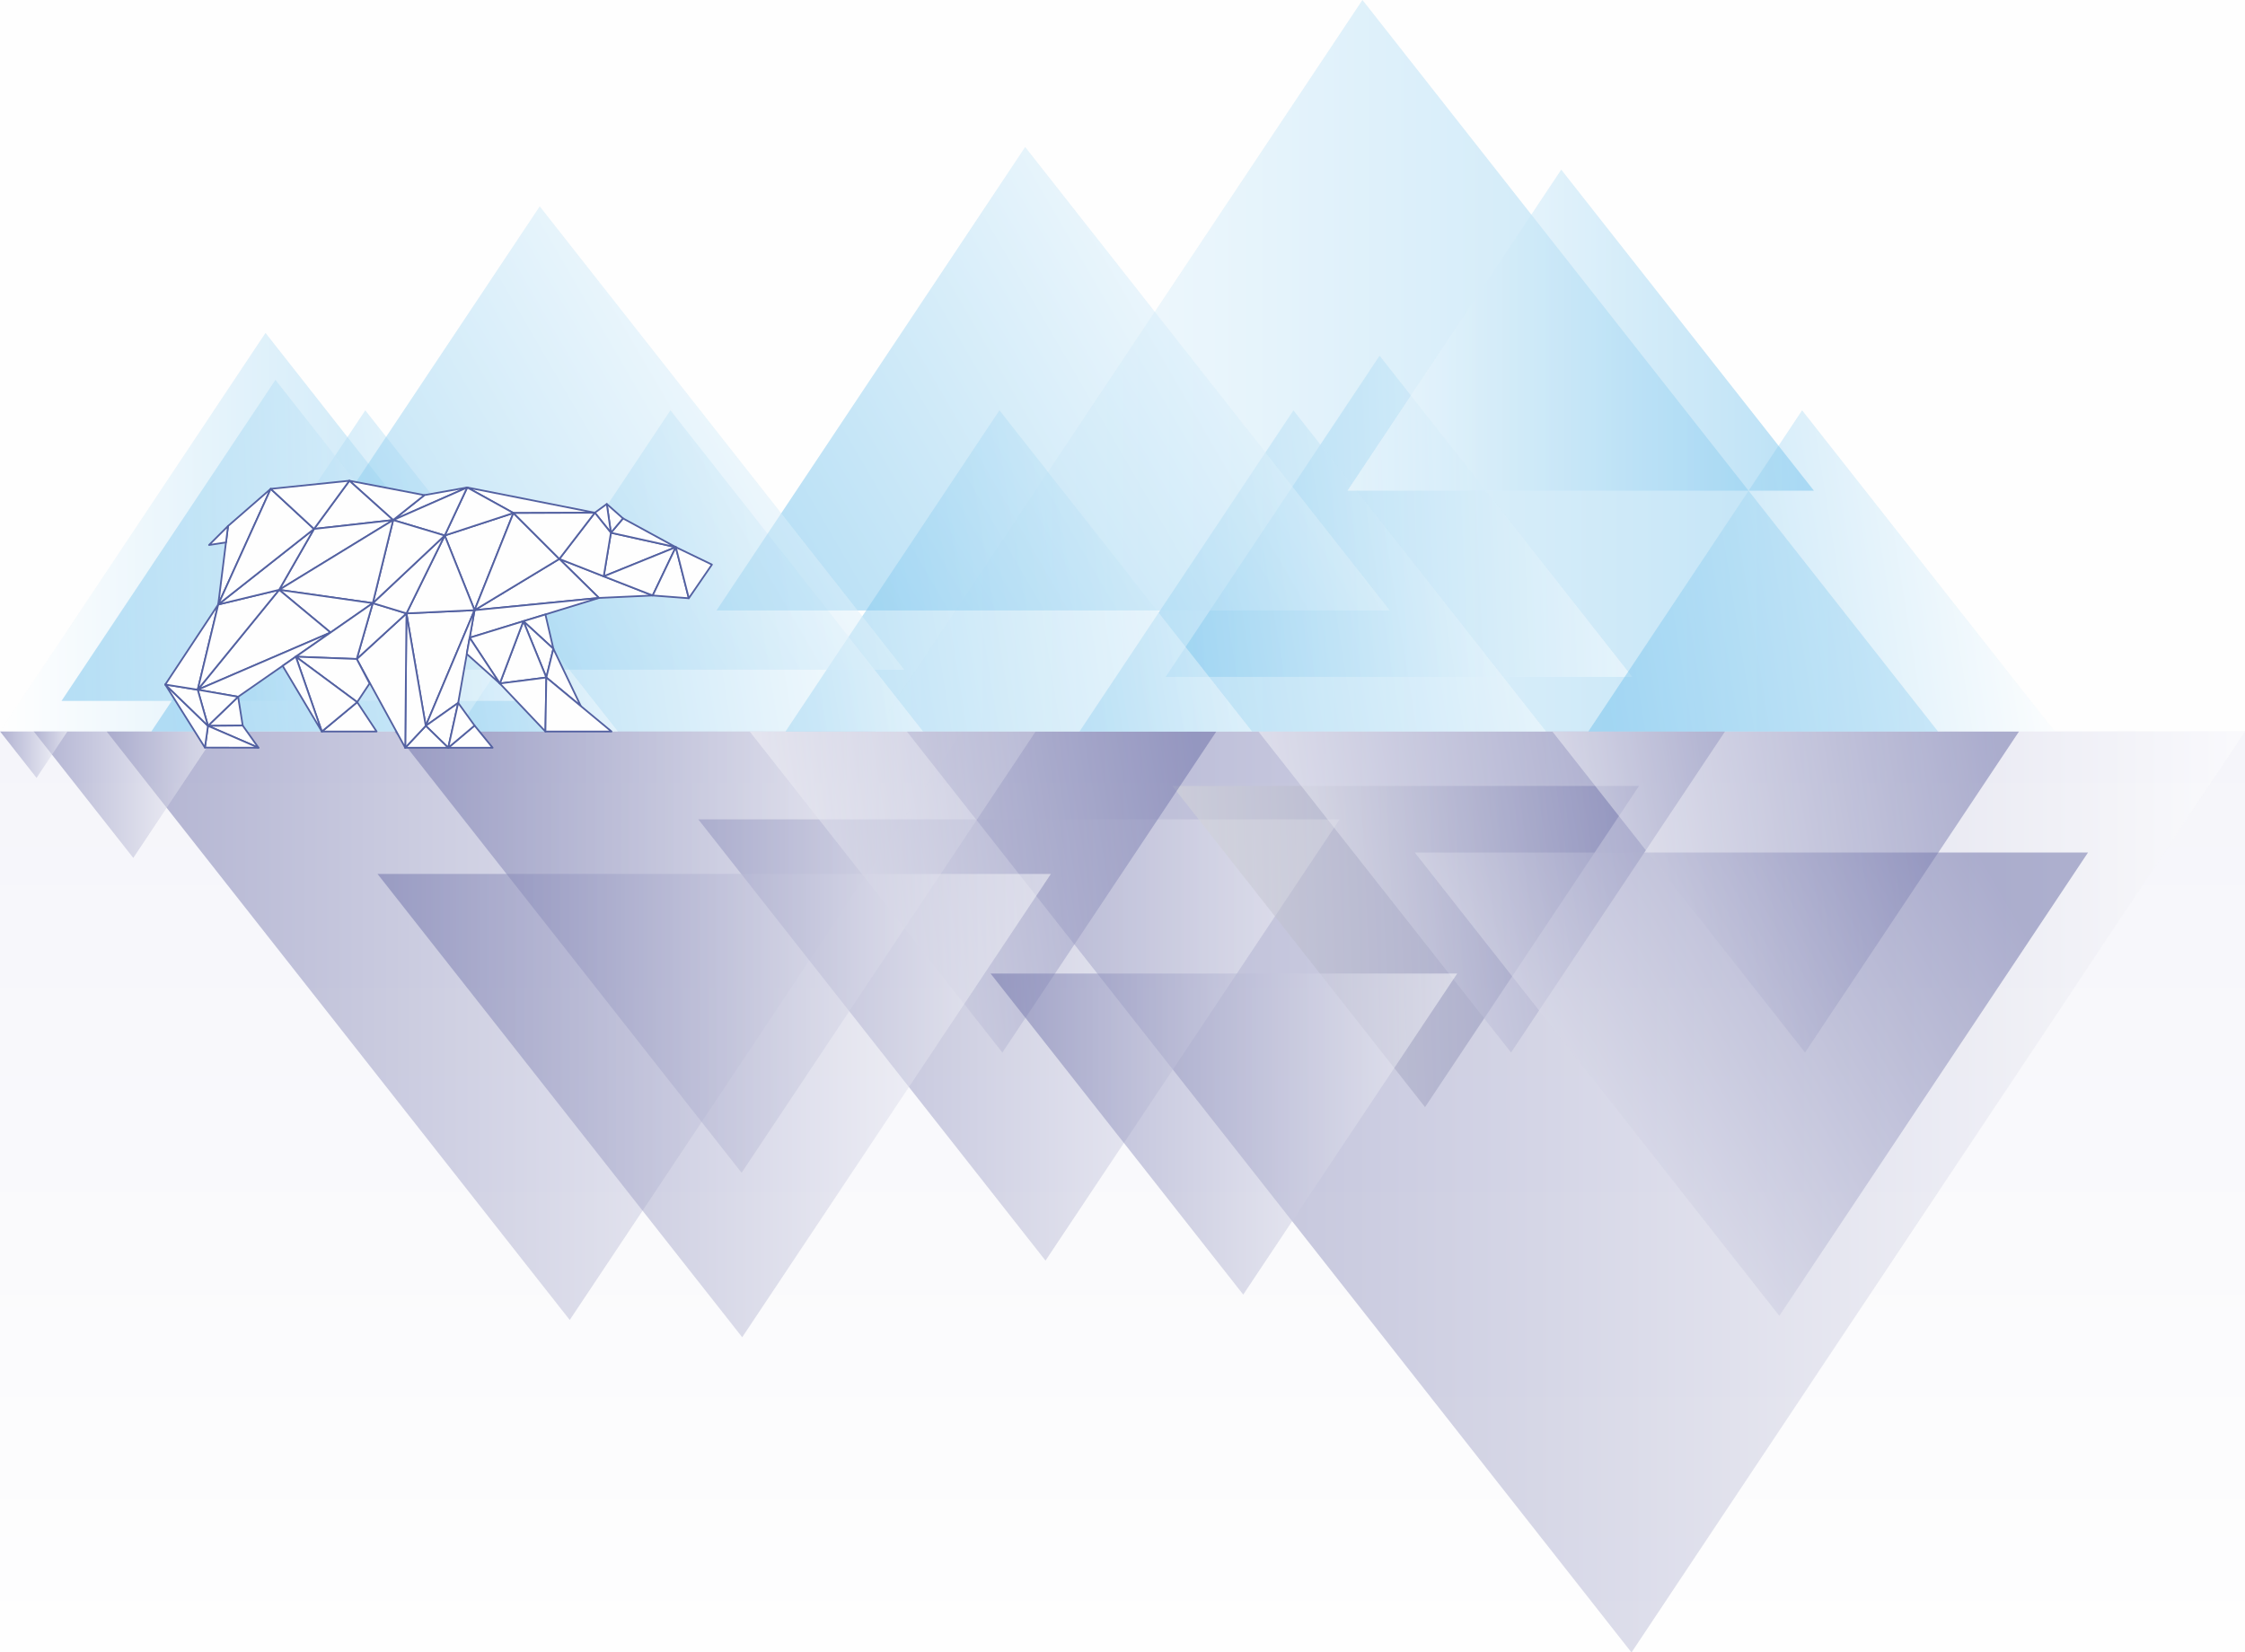 <svg width="1467" height="1080" viewBox="0 0 1467 1080" fill="none" xmlns="http://www.w3.org/2000/svg">
<path d="M0 0H1467V1080H0V0Z" fill="#FEFEFE"/>
<path d="M0 478H1467V1080H0V478Z" fill="url(#paint0_linear)"/>
<path d="M69.7 478.1L372.3 862.7L628.5 478.1H69.7Z" fill="url(#paint1_linear)" fill-opacity="0.502"/>
<path d="M592.6 478.1L1066.1 1080L1467 478.1H592.6Z" fill="url(#paint2_linear)" fill-opacity="0.502"/>
<path d="M456.3 535.5L683.2 823.9L875.4 535.5H456.3Z" fill="url(#paint3_linear)" fill-opacity="0.502"/>
<path d="M257.7 478L484.6 766.5L676.8 478H257.7Z" fill="url(#paint4_linear)" fill-opacity="0.502"/>
<path d="M22 478L87.1 560.7L142.2 478H22Z" fill="url(#paint5_linear)" fill-opacity="0.502"/>
<path d="M0 478L23.9 508.4L44.1 478H0Z" fill="url(#paint6_linear)" fill-opacity="0.502"/>
<path d="M766.1 513.7L931.2 723.6L1071 513.7H766.1Z" fill="url(#paint7_linear)" fill-opacity="0.502"/>
<path d="M822.3 478.1L987.4 687.9L1127.2 478.1H822.3Z" fill="url(#paint8_linear)" fill-opacity="0.502"/>
<path d="M1014.4 478.1L1179.5 687.9L1319.3 478.1H1014.4Z" fill="url(#paint9_linear)" fill-opacity="0.502"/>
<path d="M489.9 478.1L655 687.9L794.8 478.1H489.9Z" fill="url(#paint10_linear)" fill-opacity="0.502"/>
<path d="M647.3 636.3L812.4 846.1L952.2 636.3H647.3Z" fill="url(#paint11_linear)" fill-opacity="0.502"/>
<path d="M246.7 571.2L485 874L686.7 571.2H246.7Z" fill="url(#paint12_linear)" fill-opacity="0.502"/>
<path d="M924.5 557.2L1162.7 860L1364.4 557.2H924.5Z" fill="url(#paint13_linear)" fill-opacity="0.502"/>
<path d="M378.4 478.1L173.5 217.6L0 478.1H378.4Z" fill="url(#paint14_linear)" fill-opacity="0.502"/>
<path d="M1266.4 478.1L890.3 0L571.9 478.1H1266.4Z" fill="url(#paint15_linear)" fill-opacity="0.502"/>
<path d="M1066.6 442.4L901.5 232.5L761.7 442.4H1066.6Z" fill="url(#paint16_linear)" fill-opacity="0.502"/>
<path d="M1010.3 478.1L845.2 268.2L705.4 478.1H1010.3Z" fill="url(#paint17_linear)" fill-opacity="0.502"/>
<path d="M818.2 478.1L653.1 268.2L513.3 478.1H818.2Z" fill="url(#paint18_linear)" fill-opacity="0.502"/>
<path d="M603.2 478.1L438.1 268.2L298.3 478.1H603.2Z" fill="url(#paint19_linear)" fill-opacity="0.502"/>
<path d="M403.8 478.1L238.7 268.2L98.9 478.1H403.8Z" fill="url(#paint20_linear)" fill-opacity="0.502"/>
<path d="M1342.7 478.1L1177.6 268.2L1037.9 478.1H1342.7Z" fill="url(#paint21_linear)" fill-opacity="0.502"/>
<path d="M1185.3 320.7L1020.2 110.9L880.5 320.7H1185.3Z" fill="url(#paint22_linear)" fill-opacity="0.502"/>
<path d="M908.2 399L669.9 96.1L468.2 399H908.2Z" fill="url(#paint23_linear)" fill-opacity="0.502"/>
<path d="M590.9 437.7L352.7 134.9L150.9 437.7H590.9Z" fill="url(#paint24_linear)" fill-opacity="0.502"/>
<path d="M345 458.1L180 248.3L40.2 458.1H345Z" fill="url(#paint25_linear)" fill-opacity="0.502"/>
<path d="M391.4 390.8L365.5 365.3L426.5 389.2L391.4 390.8Z" fill="#FEFEFE" stroke="#5361A1" stroke-width="1.13" stroke-miterlimit="22.926" stroke-linecap="round" stroke-linejoin="round"/>
<path d="M394.5 376.7L399.2 348.2L441.6 357.6L394.5 376.7Z" fill="#FEFEFE" stroke="#5361A1" stroke-width="1.13" stroke-miterlimit="22.926" stroke-linecap="round" stroke-linejoin="round"/>
<path d="M441.6 357.6L399.2 348.2L407.1 338.8L441.6 357.6Z" fill="#FEFEFE" stroke="#5361A1" stroke-width="1.13" stroke-miterlimit="22.926" stroke-linecap="round" stroke-linejoin="round"/>
<path d="M426.5 389.2L394.5 376.7L441.6 357.6L426.5 389.2Z" fill="#FEFEFE" stroke="#5361A1" stroke-width="1.13" stroke-miterlimit="22.926" stroke-linecap="round" stroke-linejoin="round"/>
<path d="M426.5 389.2L441.6 357.6L450.1 391L426.5 389.2Z" fill="#FEFEFE" stroke="#5361A1" stroke-width="1.13" stroke-miterlimit="22.926" stroke-linecap="round" stroke-linejoin="round"/>
<path d="M158.6 474.2L155.6 455.4L135.9 474.4L158.6 474.2Z" fill="#FEFEFE" stroke="#5361A1" stroke-width="1.13" stroke-miterlimit="22.926" stroke-linecap="round" stroke-linejoin="round"/>
<path d="M168.9 488.7L135.9 474.4L158.6 474.2L168.9 488.7Z" fill="#FEFEFE" stroke="#5361A1" stroke-width="1.13" stroke-miterlimit="22.926" stroke-linecap="round" stroke-linejoin="round"/>
<path d="M168.9 488.7L135.9 474.4L133.9 488.6L168.9 488.7Z" fill="#FEFEFE" stroke="#5361A1" stroke-width="1.13" stroke-miterlimit="22.926" stroke-linecap="round" stroke-linejoin="round"/>
<path d="M108 447.4L135.9 474.4L133.9 488.6L108 447.4Z" fill="#FEFEFE" stroke="#5361A1" stroke-width="1.13" stroke-miterlimit="22.926" stroke-linecap="round" stroke-linejoin="round"/>
<path d="M450.1 391L465.2 369L441.6 357.6L450.1 391Z" fill="#FEFEFE" stroke="#5361A1" stroke-width="1.13" stroke-miterlimit="22.926" stroke-linecap="round" stroke-linejoin="round"/>
<path d="M396.5 329.4L407.1 338.8L399.2 348.2L396.5 329.4Z" fill="#FEFEFE" stroke="#5361A1" stroke-width="1.13" stroke-miterlimit="22.926" stroke-linecap="round" stroke-linejoin="round"/>
<path d="M399.2 348.2L396.5 329.4L388.7 335.1L399.2 348.2Z" fill="#FEFEFE" stroke="#5361A1" stroke-width="1.13" stroke-miterlimit="22.926" stroke-linecap="round" stroke-linejoin="round"/>
<path d="M399.2 348.2L388.7 335.1L365.5 365.3L394.5 376.7L399.2 348.2Z" fill="#FEFEFE" stroke="#5361A1" stroke-width="1.13" stroke-miterlimit="22.926" stroke-linecap="round" stroke-linejoin="round"/>
<path d="M365.5 365.3L391.4 390.8L310.1 398.8L365.5 365.3Z" fill="#FEFEFE" stroke="#5361A1" stroke-width="1.13" stroke-miterlimit="22.926" stroke-linecap="round" stroke-linejoin="round"/>
<path d="M310.1 398.8L391.4 390.8L306.9 416.8L310.1 398.8Z" fill="#FEFEFE" stroke="#5361A1" stroke-width="1.13" stroke-miterlimit="22.926" stroke-linecap="round" stroke-linejoin="round"/>
<path d="M305.3 318.6L388.7 335.1L335.5 335.3L305.3 318.6Z" fill="#FEFEFE" stroke="#5361A1" stroke-width="1.13" stroke-miterlimit="22.926" stroke-linecap="round" stroke-linejoin="round"/>
<path d="M290.6 350L335.5 335.3L310.1 398.8L290.6 350Z" fill="#FEFEFE" stroke="#5361A1" stroke-width="1.13" stroke-miterlimit="22.926" stroke-linecap="round" stroke-linejoin="round"/>
<path d="M365.5 365.3L310.1 398.8L335.5 335.3L365.5 365.3Z" fill="#FEFEFE" stroke="#5361A1" stroke-width="1.13" stroke-miterlimit="22.926" stroke-linecap="round" stroke-linejoin="round"/>
<path d="M335.5 335.3L305.3 318.6L290.6 350L335.5 335.3Z" fill="#FEFEFE" stroke="#5361A1" stroke-width="1.13" stroke-miterlimit="22.926" stroke-linecap="round" stroke-linejoin="round"/>
<path d="M265.6 400.9L278.2 474.4L310.1 398.8L265.6 400.9Z" fill="#FEFEFE" stroke="#5361A1" stroke-width="1.13" stroke-miterlimit="22.926" stroke-linecap="round" stroke-linejoin="round"/>
<path d="M265.6 400.9L310.1 398.8L290.6 350L265.6 400.9Z" fill="#FEFEFE" stroke="#5361A1" stroke-width="1.13" stroke-miterlimit="22.926" stroke-linecap="round" stroke-linejoin="round"/>
<path d="M299.4 459.4L310.1 398.8L278.2 474.4L299.4 459.4Z" fill="#FEFEFE" stroke="#5361A1" stroke-width="1.13" stroke-miterlimit="22.926" stroke-linecap="round" stroke-linejoin="round"/>
<path d="M342 406L356.4 401.6L361.6 424L342 406Z" fill="#FEFEFE" stroke="#5361A1" stroke-width="1.13" stroke-miterlimit="22.926" stroke-linecap="round" stroke-linejoin="round"/>
<path d="M342 406L361.6 424L357 442.8L342 406Z" fill="#FEFEFE" stroke="#5361A1" stroke-width="1.13" stroke-miterlimit="22.926" stroke-linecap="round" stroke-linejoin="round"/>
<path d="M357 442.8L361.6 424L379.5 461.4L357 442.8Z" fill="#FEFEFE" stroke="#5361A1" stroke-width="1.13" stroke-miterlimit="22.926" stroke-linecap="round" stroke-linejoin="round"/>
<path d="M357 442.8L342 406L326.6 446.7L357 442.8Z" fill="#FEFEFE" stroke="#5361A1" stroke-width="1.13" stroke-miterlimit="22.926" stroke-linecap="round" stroke-linejoin="round"/>
<path d="M326.6 446.7L357 442.8L356.4 478.1L326.6 446.7Z" fill="#FEFEFE" stroke="#5361A1" stroke-width="1.13" stroke-miterlimit="22.926" stroke-linecap="round" stroke-linejoin="round"/>
<path d="M356.4 478.1L357 442.8L399.6 478.1H356.4Z" fill="#FEFEFE" stroke="#5361A1" stroke-width="1.13" stroke-miterlimit="22.926" stroke-linecap="round" stroke-linejoin="round"/>
<path d="M342 406L326.6 446.7L306.9 416.8L342 406Z" fill="#FEFEFE" stroke="#5361A1" stroke-width="1.13" stroke-miterlimit="22.926" stroke-linecap="round" stroke-linejoin="round"/>
<path d="M306.9 416.8L326.6 446.7L305 427.4L306.9 416.8Z" fill="#FEFEFE" stroke="#5361A1" stroke-width="1.13" stroke-miterlimit="22.926" stroke-linecap="round" stroke-linejoin="round"/>
<path d="M278.2 474.4L299.4 459.4L292.9 488.7L278.2 474.4Z" fill="#FEFEFE" stroke="#5361A1" stroke-width="1.13" stroke-miterlimit="22.926" stroke-linecap="round" stroke-linejoin="round"/>
<path d="M321.9 488.7H292.9L310.1 474.2L321.9 488.7Z" fill="#FEFEFE" stroke="#5361A1" stroke-width="1.13" stroke-miterlimit="22.926" stroke-linecap="round" stroke-linejoin="round"/>
<path d="M292.9 488.7L310.1 474.2L299.4 459.4L292.9 488.7Z" fill="#FEFEFE" stroke="#5361A1" stroke-width="1.13" stroke-miterlimit="22.926" stroke-linecap="round" stroke-linejoin="round"/>
<path d="M292.9 488.7L278.2 474.4L264.8 488.7H292.9Z" fill="#FEFEFE" stroke="#5361A1" stroke-width="1.13" stroke-miterlimit="22.926" stroke-linecap="round" stroke-linejoin="round"/>
<path d="M278.2 474.4L265.6 400.9L264.8 488.7L278.2 474.4Z" fill="#FEFEFE" stroke="#5361A1" stroke-width="1.13" stroke-miterlimit="22.926" stroke-linecap="round" stroke-linejoin="round"/>
<path d="M264.8 488.7L265.6 400.9L233.1 430.7L264.8 488.7Z" fill="#FEFEFE" stroke="#5361A1" stroke-width="1.13" stroke-miterlimit="22.926" stroke-linecap="round" stroke-linejoin="round"/>
<path d="M233.1 430.7L265.6 400.9L243.6 394.2L233.1 430.7Z" fill="#FEFEFE" stroke="#5361A1" stroke-width="1.13" stroke-miterlimit="22.926" stroke-linecap="round" stroke-linejoin="round"/>
<path d="M265.6 400.9L290.6 350L243.6 394.2L265.6 400.9Z" fill="#FEFEFE" stroke="#5361A1" stroke-width="1.13" stroke-miterlimit="22.926" stroke-linecap="round" stroke-linejoin="round"/>
<path d="M256.9 339.9L305.3 318.6L277.3 323.6L256.9 339.9Z" fill="#FEFEFE" stroke="#5361A1" stroke-width="1.13" stroke-miterlimit="22.926" stroke-linecap="round" stroke-linejoin="round"/>
<path d="M305.3 318.6L256.9 339.9L290.6 350L305.3 318.6Z" fill="#FEFEFE" stroke="#5361A1" stroke-width="1.13" stroke-miterlimit="22.926" stroke-linecap="round" stroke-linejoin="round"/>
<path d="M290.6 350L256.9 339.9L243.6 394.2L290.6 350Z" fill="#FEFEFE" stroke="#5361A1" stroke-width="1.13" stroke-miterlimit="22.926" stroke-linecap="round" stroke-linejoin="round"/>
<path d="M277.3 323.6L256.9 339.9L228.3 314.2L277.3 323.6Z" fill="#FEFEFE" stroke="#5361A1" stroke-width="1.13" stroke-miterlimit="22.926" stroke-linecap="round" stroke-linejoin="round"/>
<path d="M256.9 339.9L228.3 314.2L205.2 345.7L256.9 339.9Z" fill="#FEFEFE" stroke="#5361A1" stroke-width="1.13" stroke-miterlimit="22.926" stroke-linecap="round" stroke-linejoin="round"/>
<path d="M205.2 345.7L256.9 339.9L182.4 385.5L205.2 345.7Z" fill="#FEFEFE" stroke="#5361A1" stroke-width="1.13" stroke-miterlimit="22.926" stroke-linecap="round" stroke-linejoin="round"/>
<path d="M182.4 385.5L256.9 339.9L243.6 394.2L182.4 385.5Z" fill="#FEFEFE" stroke="#5361A1" stroke-width="1.13" stroke-miterlimit="22.926" stroke-linecap="round" stroke-linejoin="round"/>
<path d="M216 413.4L243.6 394.2L182.4 385.5L216 413.4Z" fill="#FEFEFE" stroke="#5361A1" stroke-width="1.13" stroke-miterlimit="22.926" stroke-linecap="round" stroke-linejoin="round"/>
<path d="M216 413.4L182.4 385.5L129.2 450.8L216 413.4Z" fill="#FEFEFE" stroke="#5361A1" stroke-width="1.13" stroke-miterlimit="22.926" stroke-linecap="round" stroke-linejoin="round"/>
<path d="M155.6 455.4L216 413.4L129.2 450.8L155.6 455.4Z" fill="#FEFEFE" stroke="#5361A1" stroke-width="1.13" stroke-miterlimit="22.926" stroke-linecap="round" stroke-linejoin="round"/>
<path d="M129.2 450.8L155.6 455.4L135.9 474.4L129.2 450.8Z" fill="#FEFEFE" stroke="#5361A1" stroke-width="1.13" stroke-miterlimit="22.926" stroke-linecap="round" stroke-linejoin="round"/>
<path d="M135.9 474.4L129.2 450.8L108 447.4L135.9 474.4Z" fill="#FEFEFE" stroke="#5361A1" stroke-width="1.13" stroke-miterlimit="22.926" stroke-linecap="round" stroke-linejoin="round"/>
<path d="M108 447.4L129.2 450.8L142.6 395.1L108 447.4Z" fill="#FEFEFE" stroke="#5361A1" stroke-width="1.13" stroke-miterlimit="22.926" stroke-linecap="round" stroke-linejoin="round"/>
<path d="M129.2 450.8L142.6 395.1L182.4 385.5L129.2 450.8Z" fill="#FEFEFE" stroke="#5361A1" stroke-width="1.13" stroke-miterlimit="22.926" stroke-linecap="round" stroke-linejoin="round"/>
<path d="M149 343.8L142.6 395.1L176.9 319.5L149 343.8Z" fill="#FEFEFE" stroke="#5361A1" stroke-width="1.13" stroke-miterlimit="22.926" stroke-linecap="round" stroke-linejoin="round"/>
<path d="M182.4 385.5L205.2 345.7L142.6 395.1L182.4 385.5Z" fill="#FEFEFE" stroke="#5361A1" stroke-width="1.13" stroke-miterlimit="22.926" stroke-linecap="round" stroke-linejoin="round"/>
<path d="M142.6 395.1L205.2 345.7L176.9 319.5L142.6 395.1Z" fill="#FEFEFE" stroke="#5361A1" stroke-width="1.13" stroke-miterlimit="22.926" stroke-linecap="round" stroke-linejoin="round"/>
<path d="M205.2 345.7L228.3 314.2L176.9 319.5L205.2 345.7Z" fill="#FEFEFE" stroke="#5361A1" stroke-width="1.13" stroke-miterlimit="22.926" stroke-linecap="round" stroke-linejoin="round"/>
<path d="M243.6 394.2L233.1 430.7L193.3 429.2L243.6 394.2Z" fill="#FEFEFE" stroke="#5361A1" stroke-width="1.13" stroke-miterlimit="22.926" stroke-linecap="round" stroke-linejoin="round"/>
<path d="M193.3 429.2L233.1 430.7L241.5 446.7L233.4 458.9L193.3 429.2Z" fill="#FEFEFE" stroke="#5361A1" stroke-width="1.13" stroke-miterlimit="22.926" stroke-linecap="round" stroke-linejoin="round"/>
<path d="M233.4 458.9L210.3 478.1H246.1L233.4 458.9Z" fill="#FEFEFE" stroke="#5361A1" stroke-width="1.13" stroke-miterlimit="22.926" stroke-linecap="round" stroke-linejoin="round"/>
<path d="M233.4 458.9L193.3 429.2L210.3 478.1L233.4 458.9Z" fill="#FEFEFE" stroke="#5361A1" stroke-width="1.13" stroke-miterlimit="22.926" stroke-linecap="round" stroke-linejoin="round"/>
<path d="M193.3 429.2L210.3 478.1L184.7 435.2L193.3 429.2Z" fill="#FEFEFE" stroke="#5361A1" stroke-width="1.13" stroke-miterlimit="22.926" stroke-linecap="round" stroke-linejoin="round"/>
<path d="M365.5 365.3L335.5 335.3L388.7 335.1L365.5 365.3Z" fill="#FEFEFE" stroke="#5361A1" stroke-width="1.13" stroke-miterlimit="22.926" stroke-linecap="round" stroke-linejoin="round"/>
<path d="M147.7 354.5L149 343.8L136.6 356.2L147.7 354.5Z" fill="#FEFEFE" stroke="#5361A1" stroke-width="1.13" stroke-miterlimit="22.926" stroke-linecap="round" stroke-linejoin="round"/>
<defs>
<linearGradient id="paint0_linear" x1="733.487" y1="477.995" x2="733.487" y2="1080" gradientUnits="userSpaceOnUse">
<stop stop-color="#F5F5FA"/>
<stop offset="1" stop-color="#FEFEFE"/>
</linearGradient>
<linearGradient id="paint1_linear" x1="69.698" y1="670.391" x2="628.45" y2="670.391" gradientUnits="userSpaceOnUse">
<stop stop-color="#6A6DA6"/>
<stop offset="1" stop-color="#FEFEFE"/>
</linearGradient>
<linearGradient id="paint2_linear" x1="592.549" y1="779.049" x2="1467.02" y2="779.049" gradientUnits="userSpaceOnUse">
<stop stop-color="#6A6DA6"/>
<stop offset="1" stop-color="#FEFEFE"/>
</linearGradient>
<linearGradient id="paint3_linear" x1="456.32" y1="679.694" x2="875.384" y2="679.694" gradientUnits="userSpaceOnUse">
<stop stop-color="#6A6DA6"/>
<stop offset="1" stop-color="#FEFEFE"/>
</linearGradient>
<linearGradient id="paint4_linear" x1="257.706" y1="622.269" x2="676.77" y2="622.269" gradientUnits="userSpaceOnUse">
<stop stop-color="#6A6DA6"/>
<stop offset="1" stop-color="#FEFEFE"/>
</linearGradient>
<linearGradient id="paint5_linear" x1="22.026" y1="519.395" x2="142.172" y2="519.395" gradientUnits="userSpaceOnUse">
<stop stop-color="#6A6DA6"/>
<stop offset="1" stop-color="#FEFEFE"/>
</linearGradient>
<linearGradient id="paint6_linear" x1="-0.002" y1="493.211" x2="44.054" y2="493.211" gradientUnits="userSpaceOnUse">
<stop stop-color="#6A6DA6"/>
<stop offset="1" stop-color="#FEFEFE"/>
</linearGradient>
<linearGradient id="paint7_linear" x1="1070.6" y1="608.91" x2="766.31" y2="622.308" gradientUnits="userSpaceOnUse">
<stop stop-color="#6A6DA6"/>
<stop offset="1" stop-color="#D9DADA"/>
</linearGradient>
<linearGradient id="paint8_linear" x1="1122.45" y1="547.897" x2="823.487" y2="596.158" gradientUnits="userSpaceOnUse">
<stop stop-color="#6A6DA6"/>
<stop offset="1" stop-color="#FEFEFE"/>
</linearGradient>
<linearGradient id="paint9_linear" x1="1314.56" y1="547.897" x2="1015.59" y2="596.158" gradientUnits="userSpaceOnUse">
<stop stop-color="#6A6DA6"/>
<stop offset="1" stop-color="#FEFEFE"/>
</linearGradient>
<linearGradient id="paint10_linear" x1="790.048" y1="547.897" x2="491.082" y2="596.157" gradientUnits="userSpaceOnUse">
<stop stop-color="#6A6DA6"/>
<stop offset="1" stop-color="#FEFEFE"/>
</linearGradient>
<linearGradient id="paint11_linear" x1="647.295" y1="741.196" x2="952.182" y2="741.196" gradientUnits="userSpaceOnUse">
<stop stop-color="#6A6DA6"/>
<stop offset="1" stop-color="#FEFEFE"/>
</linearGradient>
<linearGradient id="paint12_linear" x1="246.704" y1="722.591" x2="686.667" y2="722.591" gradientUnits="userSpaceOnUse">
<stop stop-color="#6A6DA6"/>
<stop offset="1" stop-color="#FEFEFE"/>
</linearGradient>
<linearGradient id="paint13_linear" x1="1296.08" y1="561.896" x2="941.854" y2="767.741" gradientUnits="userSpaceOnUse">
<stop stop-color="#6A6DA6"/>
<stop offset="1" stop-color="#FEFEFE"/>
</linearGradient>
<linearGradient id="paint14_linear" x1="378.357" y1="347.872" x2="-0.002" y2="347.872" gradientUnits="userSpaceOnUse">
<stop stop-color="#75C2EC"/>
<stop offset="1" stop-color="#FEFEFE"/>
</linearGradient>
<linearGradient id="paint15_linear" x1="1266.41" y1="239.058" x2="571.866" y2="239.058" gradientUnits="userSpaceOnUse">
<stop stop-color="#75C2EC"/>
<stop offset="1" stop-color="#FEFEFE"/>
</linearGradient>
<linearGradient id="paint16_linear" x1="762.015" y1="347.268" x2="1066.31" y2="333.87" gradientUnits="userSpaceOnUse">
<stop stop-color="#75C2EC"/>
<stop offset="1" stop-color="#FEFEFE"/>
</linearGradient>
<linearGradient id="paint17_linear" x1="710.157" y1="408.28" x2="1009.12" y2="360.032" gradientUnits="userSpaceOnUse">
<stop stop-color="#75C2EC"/>
<stop offset="1" stop-color="#FEFEFE"/>
</linearGradient>
<linearGradient id="paint18_linear" x1="518.053" y1="408.278" x2="817.019" y2="360.03" gradientUnits="userSpaceOnUse">
<stop stop-color="#75C2EC"/>
<stop offset="1" stop-color="#FEFEFE"/>
</linearGradient>
<linearGradient id="paint19_linear" x1="303.056" y1="408.278" x2="602.022" y2="360.03" gradientUnits="userSpaceOnUse">
<stop stop-color="#75C2EC"/>
<stop offset="1" stop-color="#FEFEFE"/>
</linearGradient>
<linearGradient id="paint20_linear" x1="103.662" y1="408.28" x2="402.628" y2="360.032" gradientUnits="userSpaceOnUse">
<stop stop-color="#75C2EC"/>
<stop offset="1" stop-color="#FEFEFE"/>
</linearGradient>
<linearGradient id="paint21_linear" x1="1042.56" y1="408.279" x2="1341.54" y2="360.031" gradientUnits="userSpaceOnUse">
<stop stop-color="#75C2EC"/>
<stop offset="1" stop-color="#FEFEFE"/>
</linearGradient>
<linearGradient id="paint22_linear" x1="1185.32" y1="215.823" x2="880.441" y2="215.823" gradientUnits="userSpaceOnUse">
<stop stop-color="#75C2EC"/>
<stop offset="1" stop-color="#FEFEFE"/>
</linearGradient>
<linearGradient id="paint23_linear" x1="536.531" y1="394.287" x2="890.759" y2="188.442" gradientUnits="userSpaceOnUse">
<stop stop-color="#75C2EC"/>
<stop offset="1" stop-color="#FEFEFE"/>
</linearGradient>
<linearGradient id="paint24_linear" x1="219.261" y1="433.057" x2="573.49" y2="227.201" gradientUnits="userSpaceOnUse">
<stop stop-color="#75C2EC"/>
<stop offset="1" stop-color="#FEFEFE"/>
</linearGradient>
<linearGradient id="paint25_linear" x1="40.514" y1="362.994" x2="344.8" y2="349.608" gradientUnits="userSpaceOnUse">
<stop stop-color="#75C2EC"/>
<stop offset="1" stop-color="#FEFEFE"/>
</linearGradient>
</defs>
</svg>
